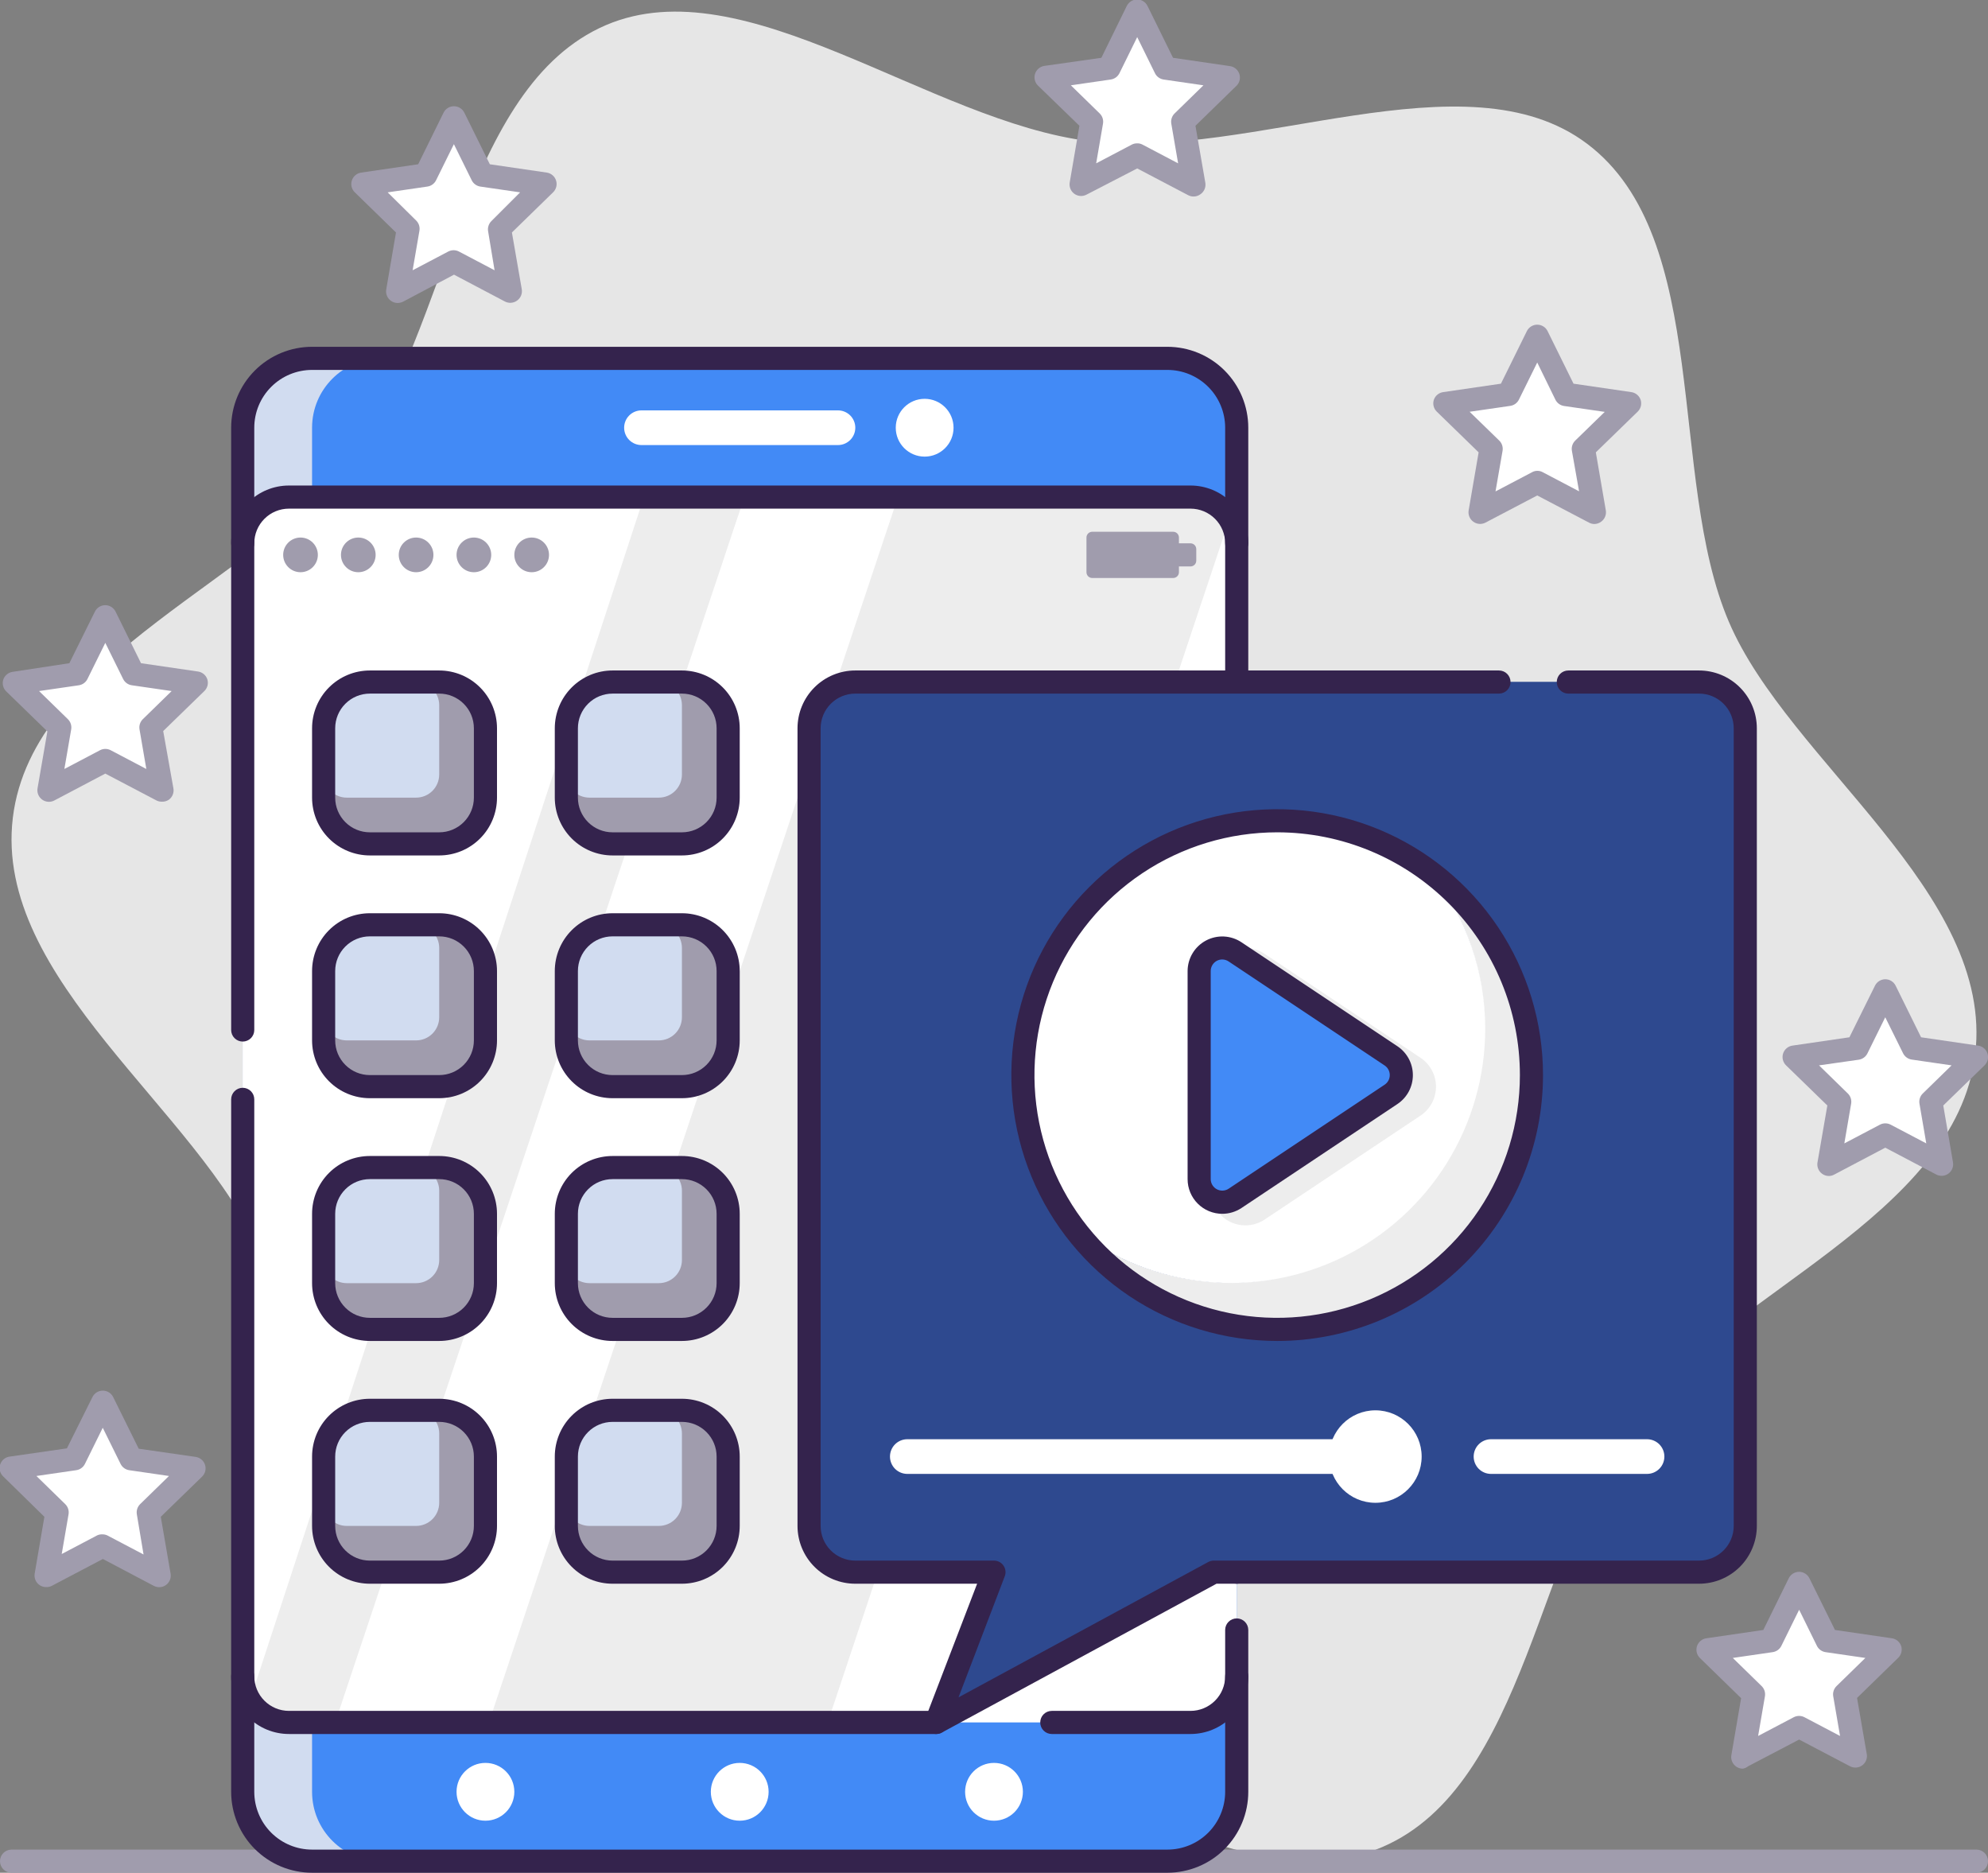 <svg width="172" height="162" viewBox="0 0 172 162" fill="none" xmlns="http://www.w3.org/2000/svg">
<rect x="0" y="0" width="172" height="162" fill="#808080" stroke="none"/>
<g clip-path="url(#clip0_6796_8911)">
<path d="M149.58 53.79C144.24 41.31 148.16 20.6 137.32 12.44C126.82 4.52 108.25 13.91 94.32 12.22C80.39 10.53 64.49 -3 52.41 2.18C40 7.52 38.84 28.57 30.7 39.43C22.8 50 2.8 56.73 1.11 70.74C-0.58 84.75 17.25 96.1 22.42 108.21C27.76 120.7 23.84 141.4 34.68 149.56C45.18 157.48 63.75 148.09 77.73 149.78C91.71 151.47 107.51 165.01 119.59 159.78C132.05 154.44 133.16 133.39 141.3 122.53C149.2 112 169.2 105.23 170.89 91.22C172.58 77.21 154.75 65.9 149.58 53.79Z" fill="#E6E6E6"/>
<path d="M171 162H1C0.735 162 0.48 161.895 0.293 161.707C0.105 161.52 0 161.265 0 161C0 160.735 0.105 160.48 0.293 160.293C0.48 160.105 0.735 160 1 160H171C171.265 160 171.52 160.105 171.707 160.293C171.895 160.48 172 160.735 172 161C172 161.265 171.895 161.52 171.707 161.707C171.52 161.895 171.265 162 171 162Z" fill="#A09CAD"/>
<path d="M101 31H27C23.686 31 21 33.686 21 37V155C21 158.314 23.686 161 27 161H101C104.314 161 107 158.314 107 155V37C107 33.686 104.314 31 101 31Z" fill="#D1DCF0"/>
<path d="M101 31H33C29.686 31 27 33.686 27 37V155C27 158.314 29.686 161 33 161H101C104.314 161 107 158.314 107 155V37C107 33.686 104.314 31 101 31Z" fill="#428AF6"/>
<path d="M103 43H25C22.791 43 21 44.791 21 47V145C21 147.209 22.791 149 25 149H103C105.209 149 107 147.209 107 145V47C107 44.791 105.209 43 103 43Z" fill="white"/>
<path d="M101 162H27C25.143 162 23.363 161.263 22.05 159.95C20.738 158.637 20 156.857 20 155V95.1C20 94.835 20.105 94.581 20.293 94.393C20.48 94.206 20.735 94.1 21 94.1C21.265 94.1 21.52 94.206 21.707 94.393C21.895 94.581 22 94.835 22 95.1V155C22 156.326 22.527 157.598 23.465 158.536C24.402 159.473 25.674 160 27 160H101C102.326 160 103.598 159.473 104.536 158.536C105.473 157.598 106 156.326 106 155V141C106 140.735 106.105 140.481 106.293 140.293C106.48 140.105 106.735 140 107 140C107.265 140 107.52 140.105 107.707 140.293C107.895 140.481 108 140.735 108 141V155C108 156.857 107.262 158.637 105.95 159.95C104.637 161.263 102.857 162 101 162Z" fill="#34234D"/>
<path d="M107 137C106.735 137 106.48 136.895 106.293 136.707C106.105 136.52 106 136.265 106 136V37C106 35.674 105.473 34.402 104.536 33.465C103.598 32.527 102.326 32 101 32H27C25.674 32 24.402 32.527 23.465 33.465C22.527 34.402 22 35.674 22 37V89.1C22 89.365 21.895 89.62 21.707 89.807C21.52 89.995 21.265 90.1 21 90.1C20.735 90.1 20.48 89.995 20.293 89.807C20.105 89.62 20 89.365 20 89.1V37C20 35.144 20.738 33.363 22.05 32.05C23.363 30.738 25.143 30 27 30H101C102.857 30 104.637 30.738 105.95 32.05C107.262 33.363 108 35.144 108 37V136C108 136.265 107.895 136.52 107.707 136.707C107.52 136.895 107.265 137 107 137Z" fill="#34234D"/>
<path d="M77.69 43L42.3 149H71.61L106.12 45.63C106.22 45.329 106.247 45.009 106.198 44.696C106.15 44.383 106.028 44.086 105.843 43.829C105.657 43.572 105.413 43.363 105.131 43.219C104.849 43.075 104.537 43 104.22 43H77.69Z" fill="#EDEDED"/>
<path d="M55.71 43L21.86 146.38C21.762 146.68 21.736 146.999 21.786 147.311C21.835 147.623 21.957 147.919 22.142 148.174C22.328 148.43 22.571 148.638 22.852 148.781C23.133 148.925 23.444 149 23.76 149H29L64.4 43H55.71Z" fill="#EDEDED"/>
<path d="M103 150H91C90.735 150 90.48 149.895 90.293 149.707C90.105 149.52 90 149.265 90 149C90 148.735 90.105 148.48 90.293 148.293C90.48 148.105 90.735 148 91 148H103C103.796 148 104.559 147.684 105.121 147.121C105.684 146.559 106 145.796 106 145C106 144.735 106.105 144.48 106.293 144.293C106.48 144.105 106.735 144 107 144C107.265 144 107.52 144.105 107.707 144.293C107.895 144.48 108 144.735 108 145C108 146.326 107.473 147.598 106.536 148.536C105.598 149.473 104.326 150 103 150Z" fill="#34234D"/>
<path d="M107 48C106.735 48 106.48 47.895 106.293 47.707C106.105 47.52 106 47.265 106 47C106 46.204 105.684 45.441 105.121 44.879C104.559 44.316 103.796 44 103 44H25C24.204 44 23.441 44.316 22.879 44.879C22.316 45.441 22 46.204 22 47C22 47.265 21.895 47.52 21.707 47.707C21.52 47.895 21.265 48 21 48C20.735 48 20.48 47.895 20.293 47.707C20.105 47.52 20 47.265 20 47C20 45.674 20.527 44.402 21.465 43.465C22.402 42.527 23.674 42 25 42H103C104.326 42 105.598 42.527 106.536 43.465C107.473 44.402 108 45.674 108 47C108 47.265 107.895 47.52 107.707 47.707C107.52 47.895 107.265 48 107 48Z" fill="#34234D"/>
<path d="M81 150H25C23.674 150 22.402 149.473 21.465 148.536C20.527 147.598 20 146.326 20 145C20 144.735 20.105 144.48 20.293 144.293C20.48 144.105 20.735 144 21 144C21.265 144 21.52 144.105 21.707 144.293C21.895 144.48 22 144.735 22 145C22 145.796 22.316 146.559 22.879 147.121C23.441 147.684 24.204 148 25 148H81C81.265 148 81.52 148.105 81.707 148.293C81.895 148.48 82 148.735 82 149C82 149.265 81.895 149.52 81.707 149.707C81.52 149.895 81.265 150 81 150Z" fill="#34234D"/>
<path d="M26 49.5C26.828 49.5 27.5 48.828 27.5 48C27.5 47.172 26.828 46.5 26 46.5C25.172 46.5 24.5 47.172 24.5 48C24.5 48.828 25.172 49.5 26 49.5Z" fill="#A09CAD"/>
<path d="M31 49.5C31.828 49.5 32.5 48.828 32.5 48C32.5 47.172 31.828 46.5 31 46.5C30.172 46.5 29.5 47.172 29.5 48C29.5 48.828 30.172 49.5 31 49.5Z" fill="#A09CAD"/>
<path d="M36 49.5C36.828 49.5 37.5 48.828 37.5 48C37.5 47.172 36.828 46.5 36 46.5C35.172 46.5 34.5 47.172 34.5 48C34.5 48.828 35.172 49.5 36 49.5Z" fill="#A09CAD"/>
<path d="M41 49.5C41.828 49.5 42.5 48.828 42.5 48C42.5 47.172 41.828 46.5 41 46.5C40.172 46.5 39.5 47.172 39.5 48C39.5 48.828 40.172 49.5 41 49.5Z" fill="#A09CAD"/>
<path d="M46 49.5C46.828 49.5 47.5 48.828 47.5 48C47.5 47.172 46.828 46.5 46 46.5C45.172 46.5 44.5 47.172 44.5 48C44.5 48.828 45.172 49.5 46 49.5Z" fill="#A09CAD"/>
<path d="M64 157.5C65.381 157.5 66.5 156.381 66.5 155C66.5 153.619 65.381 152.5 64 152.5C62.619 152.5 61.5 153.619 61.5 155C61.5 156.381 62.619 157.5 64 157.5Z" fill="white"/>
<path d="M86 157.5C87.381 157.5 88.5 156.381 88.5 155C88.5 153.619 87.381 152.5 86 152.5C84.619 152.5 83.5 153.619 83.5 155C83.5 156.381 84.619 157.5 86 157.5Z" fill="white"/>
<path d="M80 39.5C81.381 39.5 82.5 38.381 82.5 37C82.5 35.619 81.381 34.5 80 34.5C78.619 34.5 77.5 35.619 77.5 37C77.5 38.381 78.619 39.5 80 39.5Z" fill="white"/>
<path d="M42 157.5C43.381 157.5 44.5 156.381 44.5 155C44.5 153.619 43.381 152.5 42 152.5C40.619 152.5 39.5 153.619 39.5 155C39.5 156.381 40.619 157.5 42 157.5Z" fill="white"/>
<path d="M72.5 38.5H55.5C55.102 38.5 54.721 38.342 54.439 38.061C54.158 37.779 54 37.398 54 37C54 36.602 54.158 36.221 54.439 35.939C54.721 35.658 55.102 35.5 55.5 35.5H72.5C72.898 35.5 73.279 35.658 73.561 35.939C73.842 36.221 74 36.602 74 37C74 37.398 73.842 37.779 73.561 38.061C73.279 38.342 72.898 38.5 72.5 38.5Z" fill="white"/>
<path d="M147 59H74C72.939 59 71.922 59.421 71.172 60.172C70.421 60.922 70 61.939 70 63V132C70 133.061 70.421 134.078 71.172 134.828C71.922 135.579 72.939 136 74 136H86L81 149L105 136H147C148.061 136 149.078 135.579 149.828 134.828C150.579 134.078 151 133.061 151 132V63C151 61.939 150.579 60.922 149.828 60.172C149.078 59.421 148.061 59 147 59Z" fill="#2E498F"/>
<path d="M84.72 146.9L114.18 59H104.77L79.97 135.99L86 136L81 149L84.72 146.9Z" fill="#2E498F"/>
<path d="M124.97 136L149.77 59H126.46L100.95 138.12L105 136H124.97Z" fill="#2E498F"/>
<path d="M81 150C80.757 150 80.522 149.911 80.34 149.75C80.187 149.615 80.079 149.436 80.031 149.237C79.983 149.039 79.996 148.83 80.07 148.64L84.54 137H74C72.674 137 71.402 136.473 70.465 135.536C69.527 134.598 69 133.326 69 132V63C69 61.674 69.527 60.402 70.465 59.465C71.402 58.527 72.674 58 74 58H129.69C129.955 58 130.21 58.105 130.397 58.293C130.585 58.48 130.69 58.735 130.69 59C130.69 59.265 130.585 59.52 130.397 59.707C130.21 59.895 129.955 60 129.69 60H74C73.204 60 72.441 60.316 71.879 60.879C71.316 61.441 71 62.204 71 63V132C71 132.796 71.316 133.559 71.879 134.121C72.441 134.684 73.204 135 74 135H86C86.161 135 86.32 135.04 86.463 135.114C86.606 135.189 86.728 135.298 86.82 135.43C86.913 135.564 86.971 135.719 86.991 135.881C87.01 136.043 86.989 136.208 86.93 136.36L82.93 146.83L104.54 135.12C104.681 135.044 104.839 135.002 105 135H147C147.796 135 148.559 134.684 149.121 134.121C149.684 133.559 150 132.796 150 132V63C150 62.204 149.684 61.441 149.121 60.879C148.559 60.316 147.796 60 147 60H135.69C135.425 60 135.17 59.895 134.983 59.707C134.795 59.52 134.69 59.265 134.69 59C134.69 58.735 134.795 58.48 134.983 58.293C135.17 58.105 135.425 58 135.69 58H147C148.326 58 149.598 58.527 150.536 59.465C151.473 60.402 152 61.674 152 63V132C152 133.326 151.473 134.598 150.536 135.536C149.598 136.473 148.326 137 147 137H105.25L81.48 149.88C81.333 149.96 81.168 150.001 81 150Z" fill="#34234D"/>
<path d="M103 47H102V46.5C102 46.367 101.947 46.24 101.854 46.146C101.76 46.053 101.633 46 101.5 46H94.5C94.367 46 94.24 46.053 94.146 46.146C94.053 46.24 94 46.367 94 46.5V49.5C94 49.633 94.053 49.76 94.146 49.854C94.24 49.947 94.367 50 94.5 50H101.5C101.633 50 101.76 49.947 101.854 49.854C101.947 49.76 102 49.633 102 49.5V49H103C103.133 49 103.26 48.947 103.354 48.854C103.447 48.76 103.5 48.633 103.5 48.5V47.5C103.5 47.367 103.447 47.24 103.354 47.146C103.26 47.053 103.133 47 103 47Z" fill="#A09CAD"/>
<path d="M38 59H32C29.791 59 28 60.791 28 63V69C28 71.209 29.791 73 32 73H38C40.209 73 42 71.209 42 69V63C42 60.791 40.209 59 38 59Z" fill="#A09CAD"/>
<path d="M38 80H32C29.791 80 28 81.791 28 84V90C28 92.209 29.791 94 32 94H38C40.209 94 42 92.209 42 90V84C42 81.791 40.209 80 38 80Z" fill="#A09CAD"/>
<path d="M38 101H32C29.791 101 28 102.791 28 105V111C28 113.209 29.791 115 32 115H38C40.209 115 42 113.209 42 111V105C42 102.791 40.209 101 38 101Z" fill="#A09CAD"/>
<path d="M38 122H32C29.791 122 28 123.791 28 126V132C28 134.209 29.791 136 32 136H38C40.209 136 42 134.209 42 132V126C42 123.791 40.209 122 38 122Z" fill="#A09CAD"/>
<path d="M59 59H53C50.791 59 49 60.791 49 63V69C49 71.209 50.791 73 53 73H59C61.209 73 63 71.209 63 69V63C63 60.791 61.209 59 59 59Z" fill="#A09CAD"/>
<path d="M59 80H53C50.791 80 49 81.791 49 84V90C49 92.209 50.791 94 53 94H59C61.209 94 63 92.209 63 90V84C63 81.791 61.209 80 59 80Z" fill="#A09CAD"/>
<path d="M59 101H53C50.791 101 49 102.791 49 105V111C49 113.209 50.791 115 53 115H59C61.209 115 63 113.209 63 111V105C63 102.791 61.209 101 59 101Z" fill="#A09CAD"/>
<path d="M59 122H53C50.791 122 49 123.791 49 126V132C49 134.209 50.791 136 53 136H59C61.209 136 63 134.209 63 132V126C63 123.791 61.209 122 59 122Z" fill="#A09CAD"/>
<path d="M32 122H36C36.53 122 37.039 122.211 37.414 122.586C37.789 122.961 38 123.47 38 124V130C38 130.53 37.789 131.039 37.414 131.414C37.039 131.789 36.53 132 36 132H30C29.47 132 28.961 131.789 28.586 131.414C28.211 131.039 28 130.53 28 130V126C28 124.939 28.421 123.922 29.172 123.172C29.922 122.421 30.939 122 32 122Z" fill="#D1DCF0"/>
<path d="M53 122H57C57.53 122 58.039 122.211 58.414 122.586C58.789 122.961 59 123.47 59 124V130C59 130.53 58.789 131.039 58.414 131.414C58.039 131.789 57.53 132 57 132H51C50.47 132 49.961 131.789 49.586 131.414C49.211 131.039 49 130.53 49 130V126C49 124.939 49.421 123.922 50.172 123.172C50.922 122.421 51.939 122 53 122Z" fill="#D1DCF0"/>
<path d="M32 101H36C36.53 101 37.039 101.211 37.414 101.586C37.789 101.961 38 102.47 38 103V109C38 109.53 37.789 110.039 37.414 110.414C37.039 110.789 36.53 111 36 111H30C29.47 111 28.961 110.789 28.586 110.414C28.211 110.039 28 109.53 28 109V105C28 103.939 28.421 102.922 29.172 102.172C29.922 101.421 30.939 101 32 101Z" fill="#D1DCF0"/>
<path d="M53 101H57C57.53 101 58.039 101.211 58.414 101.586C58.789 101.961 59 102.47 59 103V109C59 109.53 58.789 110.039 58.414 110.414C58.039 110.789 57.53 111 57 111H51C50.47 111 49.961 110.789 49.586 110.414C49.211 110.039 49 109.53 49 109V105C49 103.939 49.421 102.922 50.172 102.172C50.922 101.421 51.939 101 53 101Z" fill="#D1DCF0"/>
<path d="M32 80H36C36.53 80 37.039 80.211 37.414 80.586C37.789 80.961 38 81.47 38 82V88C38 88.53 37.789 89.039 37.414 89.414C37.039 89.789 36.53 90 36 90H30C29.47 90 28.961 89.789 28.586 89.414C28.211 89.039 28 88.53 28 88V84C28 82.939 28.421 81.922 29.172 81.172C29.922 80.421 30.939 80 32 80Z" fill="#D1DCF0"/>
<path d="M53 80H57C57.53 80 58.039 80.211 58.414 80.586C58.789 80.961 59 81.47 59 82V88C59 88.53 58.789 89.039 58.414 89.414C58.039 89.789 57.53 90 57 90H51C50.47 90 49.961 89.789 49.586 89.414C49.211 89.039 49 88.53 49 88V84C49 82.939 49.421 81.922 50.172 81.172C50.922 80.421 51.939 80 53 80Z" fill="#D1DCF0"/>
<path d="M32 59H36C36.53 59 37.039 59.211 37.414 59.586C37.789 59.961 38 60.47 38 61V67C38 67.53 37.789 68.039 37.414 68.414C37.039 68.789 36.53 69 36 69H30C29.47 69 28.961 68.789 28.586 68.414C28.211 68.039 28 67.53 28 67V63C28 61.939 28.421 60.922 29.172 60.172C29.922 59.421 30.939 59 32 59Z" fill="#D1DCF0"/>
<path d="M53 59H57C57.53 59 58.039 59.211 58.414 59.586C58.789 59.961 59 60.47 59 61V67C59 67.53 58.789 68.039 58.414 68.414C58.039 68.789 57.53 69 57 69H51C50.47 69 49.961 68.789 49.586 68.414C49.211 68.039 49 67.53 49 67V63C49 61.939 49.421 60.922 50.172 60.172C50.922 59.421 51.939 59 53 59Z" fill="#D1DCF0"/>
<path d="M38 74H32C30.674 74 29.402 73.473 28.465 72.535C27.527 71.598 27 70.326 27 69V63C27 61.674 27.527 60.402 28.465 59.465C29.402 58.527 30.674 58 32 58H38C39.326 58 40.598 58.527 41.535 59.465C42.473 60.402 43 61.674 43 63V69C43 70.326 42.473 71.598 41.535 72.535C40.598 73.473 39.326 74 38 74ZM32 60C31.204 60 30.441 60.316 29.879 60.879C29.316 61.441 29 62.204 29 63V69C29 69.796 29.316 70.559 29.879 71.121C30.441 71.684 31.204 72 32 72H38C38.796 72 39.559 71.684 40.121 71.121C40.684 70.559 41 69.796 41 69V63C41 62.204 40.684 61.441 40.121 60.879C39.559 60.316 38.796 60 38 60H32Z" fill="#34234D"/>
<path d="M38 95H32C30.674 95 29.402 94.473 28.465 93.535C27.527 92.598 27 91.326 27 90V84C27 82.674 27.527 81.402 28.465 80.465C29.402 79.527 30.674 79 32 79H38C39.326 79 40.598 79.527 41.535 80.465C42.473 81.402 43 82.674 43 84V90C43 91.326 42.473 92.598 41.535 93.535C40.598 94.473 39.326 95 38 95ZM32 81C31.204 81 30.441 81.316 29.879 81.879C29.316 82.441 29 83.204 29 84V90C29 90.796 29.316 91.559 29.879 92.121C30.441 92.684 31.204 93 32 93H38C38.796 93 39.559 92.684 40.121 92.121C40.684 91.559 41 90.796 41 90V84C41 83.204 40.684 82.441 40.121 81.879C39.559 81.316 38.796 81 38 81H32Z" fill="#34234D"/>
<path d="M38 116H32C30.674 116 29.402 115.473 28.465 114.536C27.527 113.598 27 112.326 27 111V105C27 103.674 27.527 102.402 28.465 101.464C29.402 100.527 30.674 100 32 100H38C39.326 100 40.598 100.527 41.535 101.464C42.473 102.402 43 103.674 43 105V111C43 112.326 42.473 113.598 41.535 114.536C40.598 115.473 39.326 116 38 116ZM32 102C31.204 102 30.441 102.316 29.879 102.879C29.316 103.441 29 104.204 29 105V111C29 111.796 29.316 112.559 29.879 113.121C30.441 113.684 31.204 114 32 114H38C38.796 114 39.559 113.684 40.121 113.121C40.684 112.559 41 111.796 41 111V105C41 104.204 40.684 103.441 40.121 102.879C39.559 102.316 38.796 102 38 102H32Z" fill="#34234D"/>
<path d="M38 137H32C30.674 137 29.402 136.473 28.465 135.536C27.527 134.598 27 133.326 27 132V126C27 124.674 27.527 123.402 28.465 122.464C29.402 121.527 30.674 121 32 121H38C39.326 121 40.598 121.527 41.535 122.464C42.473 123.402 43 124.674 43 126V132C43 133.326 42.473 134.598 41.535 135.536C40.598 136.473 39.326 137 38 137ZM32 123C31.204 123 30.441 123.316 29.879 123.879C29.316 124.441 29 125.204 29 126V132C29 132.796 29.316 133.559 29.879 134.121C30.441 134.684 31.204 135 32 135H38C38.796 135 39.559 134.684 40.121 134.121C40.684 133.559 41 132.796 41 132V126C41 125.204 40.684 124.441 40.121 123.879C39.559 123.316 38.796 123 38 123H32Z" fill="#34234D"/>
<path d="M59 74H53C51.674 74 50.402 73.473 49.465 72.535C48.527 71.598 48 70.326 48 69V63C48 61.674 48.527 60.402 49.465 59.465C50.402 58.527 51.674 58 53 58H59C60.326 58 61.598 58.527 62.535 59.465C63.473 60.402 64 61.674 64 63V69C64 70.326 63.473 71.598 62.535 72.535C61.598 73.473 60.326 74 59 74ZM53 60C52.204 60 51.441 60.316 50.879 60.879C50.316 61.441 50 62.204 50 63V69C50 69.796 50.316 70.559 50.879 71.121C51.441 71.684 52.204 72 53 72H59C59.796 72 60.559 71.684 61.121 71.121C61.684 70.559 62 69.796 62 69V63C62 62.204 61.684 61.441 61.121 60.879C60.559 60.316 59.796 60 59 60H53Z" fill="#34234D"/>
<path d="M59 95H53C51.674 95 50.402 94.473 49.465 93.535C48.527 92.598 48 91.326 48 90V84C48 82.674 48.527 81.402 49.465 80.465C50.402 79.527 51.674 79 53 79H59C60.326 79 61.598 79.527 62.535 80.465C63.473 81.402 64 82.674 64 84V90C64 91.326 63.473 92.598 62.535 93.535C61.598 94.473 60.326 95 59 95ZM53 81C52.204 81 51.441 81.316 50.879 81.879C50.316 82.441 50 83.204 50 84V90C50 90.796 50.316 91.559 50.879 92.121C51.441 92.684 52.204 93 53 93H59C59.796 93 60.559 92.684 61.121 92.121C61.684 91.559 62 90.796 62 90V84C62 83.204 61.684 82.441 61.121 81.879C60.559 81.316 59.796 81 59 81H53Z" fill="#34234D"/>
<path d="M59 116H53C51.674 116 50.402 115.473 49.465 114.536C48.527 113.598 48 112.326 48 111V105C48 103.674 48.527 102.402 49.465 101.464C50.402 100.527 51.674 100 53 100H59C60.326 100 61.598 100.527 62.535 101.464C63.473 102.402 64 103.674 64 105V111C64 112.326 63.473 113.598 62.535 114.536C61.598 115.473 60.326 116 59 116ZM53 102C52.204 102 51.441 102.316 50.879 102.879C50.316 103.441 50 104.204 50 105V111C50 111.796 50.316 112.559 50.879 113.121C51.441 113.684 52.204 114 53 114H59C59.796 114 60.559 113.684 61.121 113.121C61.684 112.559 62 111.796 62 111V105C62 104.204 61.684 103.441 61.121 102.879C60.559 102.316 59.796 102 59 102H53Z" fill="#34234D"/>
<path d="M59 137H53C51.674 137 50.402 136.473 49.465 135.536C48.527 134.598 48 133.326 48 132V126C48 124.674 48.527 123.402 49.465 122.464C50.402 121.527 51.674 121 53 121H59C60.326 121 61.598 121.527 62.535 122.464C63.473 123.402 64 124.674 64 126V132C64 133.326 63.473 134.598 62.535 135.536C61.598 136.473 60.326 137 59 137ZM53 123C52.204 123 51.441 123.316 50.879 123.879C50.316 124.441 50 125.204 50 126V132C50 132.796 50.316 133.559 50.879 134.121C51.441 134.684 52.204 135 53 135H59C59.796 135 60.559 134.684 61.121 134.121C61.684 133.559 62 132.796 62 132V126C62 125.204 61.684 124.441 61.121 123.879C60.559 123.316 59.796 123 59 123H53Z" fill="#34234D"/>
<path d="M123.92 75.58C127.159 79.815 128.75 85.082 128.397 90.401C128.044 95.721 125.771 100.731 122.001 104.501C118.231 108.271 113.221 110.544 107.901 110.897C102.582 111.25 97.315 109.659 93.08 106.42C94.984 108.91 97.399 110.964 100.161 112.445C102.924 113.926 105.971 114.799 109.099 115.007C112.226 115.214 115.362 114.751 118.296 113.648C121.231 112.545 123.895 110.828 126.112 108.612C128.328 106.395 130.045 103.731 131.148 100.796C132.251 97.862 132.714 94.727 132.507 91.599C132.299 88.471 131.426 85.424 129.945 82.661C128.464 79.899 126.41 77.484 123.92 75.58Z" fill="#EDEDED"/>
<path d="M128.5 89C128.508 84.142 126.896 79.42 123.92 75.58C119.685 72.341 114.418 70.751 109.099 71.103C103.779 71.456 98.769 73.729 94.999 77.499C91.229 81.269 88.956 86.279 88.603 91.599C88.251 96.918 89.841 102.185 93.08 106.42C96.335 108.926 100.227 110.47 104.315 110.878C108.403 111.286 112.523 110.542 116.209 108.729C119.896 106.916 123.001 104.107 125.173 100.62C127.345 97.133 128.498 93.108 128.5 89Z" fill="white"/>
<path d="M110.5 116C105.951 116 101.504 114.651 97.722 112.124C93.94 109.597 90.992 106.004 89.251 101.802C87.51 97.599 87.055 92.975 87.942 88.513C88.829 84.051 91.02 79.953 94.237 76.737C97.453 73.52 101.551 71.329 106.013 70.442C110.474 69.555 115.099 70.01 119.302 71.751C123.504 73.492 127.097 76.44 129.624 80.222C132.151 84.004 133.5 88.451 133.5 93C133.5 99.1 131.077 104.95 126.763 109.263C122.45 113.577 116.6 116 110.5 116ZM110.5 72C106.347 72 102.286 73.232 98.833 75.539C95.38 77.847 92.688 81.126 91.099 84.964C89.509 88.801 89.093 93.023 89.903 97.097C90.714 101.171 92.714 104.912 95.651 107.849C98.588 110.786 102.33 112.786 106.403 113.596C110.477 114.407 114.699 113.991 118.536 112.401C122.374 110.812 125.653 108.12 127.961 104.667C130.268 101.214 131.5 97.153 131.5 93C131.5 87.43 129.288 82.089 125.349 78.151C121.411 74.213 116.07 72 110.5 72Z" fill="#34234D"/>
<path d="M105.75 103V85C105.752 84.64 105.851 84.287 106.037 83.978C106.223 83.67 106.488 83.417 106.806 83.247C107.123 83.077 107.481 82.996 107.841 83.012C108.2 83.029 108.549 83.142 108.85 83.34L122.35 92.34C122.622 92.523 122.845 92.77 123 93.059C123.154 93.349 123.234 93.672 123.234 94C123.234 94.328 123.154 94.651 123 94.94C122.845 95.23 122.622 95.477 122.35 95.66L108.85 104.66C108.549 104.858 108.2 104.971 107.841 104.988C107.481 105.004 107.123 104.923 106.806 104.753C106.488 104.583 106.223 104.33 106.037 104.022C105.851 103.713 105.752 103.36 105.75 103Z" fill="#EDEDED"/>
<path d="M107.75 106C106.954 106 106.191 105.684 105.629 105.121C105.066 104.559 104.75 103.796 104.75 103V85C104.752 84.458 104.9 83.927 105.179 83.463C105.458 82.998 105.858 82.618 106.336 82.363C106.814 82.108 107.352 81.986 107.893 82.012C108.435 82.038 108.959 82.21 109.41 82.51L122.91 91.51C123.319 91.784 123.654 92.154 123.886 92.589C124.118 93.023 124.24 93.508 124.24 94C124.241 94.494 124.121 94.981 123.889 95.417C123.657 95.853 123.32 96.225 122.91 96.5L109.41 105.5C108.918 105.826 108.34 106 107.75 106ZM107.75 84C107.582 83.999 107.417 84.04 107.27 84.12C107.112 84.206 106.981 84.334 106.889 84.489C106.798 84.643 106.75 84.82 106.75 85V103C106.751 103.18 106.8 103.356 106.893 103.511C106.986 103.665 107.119 103.791 107.278 103.876C107.437 103.961 107.615 104.002 107.795 103.994C107.975 103.986 108.15 103.929 108.3 103.83L121.8 94.83C121.936 94.738 122.048 94.615 122.125 94.47C122.202 94.325 122.242 94.164 122.242 94C122.242 93.836 122.202 93.674 122.125 93.53C122.048 93.385 121.936 93.261 121.8 93.17L108.3 84.17C108.137 84.061 107.946 84.001 107.75 84Z" fill="#EDEDED"/>
<path d="M103.75 102V84C103.752 83.64 103.851 83.287 104.037 82.978C104.223 82.67 104.488 82.417 104.806 82.247C105.123 82.077 105.481 81.996 105.841 82.012C106.2 82.029 106.549 82.142 106.85 82.34L120.35 91.34C120.622 91.523 120.845 91.77 121 92.059C121.154 92.349 121.234 92.672 121.234 93C121.234 93.328 121.154 93.651 121 93.94C120.845 94.23 120.622 94.477 120.35 94.66L106.85 103.66C106.549 103.858 106.2 103.971 105.841 103.988C105.481 104.004 105.123 103.923 104.806 103.753C104.488 103.583 104.223 103.33 104.037 103.022C103.851 102.713 103.752 102.36 103.75 102Z" fill="#428AF6"/>
<path d="M105.75 105C104.954 105 104.191 104.684 103.629 104.121C103.066 103.559 102.75 102.796 102.75 102V84C102.752 83.458 102.9 82.927 103.179 82.463C103.458 81.998 103.858 81.618 104.336 81.363C104.814 81.108 105.352 80.986 105.893 81.012C106.435 81.038 106.959 81.21 107.41 81.51L120.91 90.51C121.319 90.784 121.654 91.154 121.886 91.589C122.118 92.023 122.24 92.508 122.24 93C122.241 93.494 122.121 93.981 121.889 94.417C121.657 94.853 121.32 95.225 120.91 95.5L107.41 104.5C106.918 104.826 106.34 105 105.75 105ZM105.75 83C105.582 82.999 105.417 83.04 105.27 83.12C105.112 83.206 104.981 83.334 104.889 83.489C104.798 83.643 104.75 83.82 104.75 84V102C104.751 102.18 104.8 102.356 104.893 102.511C104.986 102.665 105.119 102.791 105.278 102.876C105.437 102.961 105.615 103.002 105.795 102.994C105.975 102.986 106.15 102.929 106.3 102.83L119.8 93.83C119.936 93.738 120.048 93.615 120.125 93.47C120.202 93.325 120.242 93.164 120.242 93C120.242 92.836 120.202 92.674 120.125 92.53C120.048 92.385 119.936 92.261 119.8 92.17L106.3 83.17C106.137 83.061 105.946 83.001 105.75 83Z" fill="#34234D"/>
<path d="M142.5 127.5H129C128.602 127.5 128.221 127.342 127.939 127.061C127.658 126.779 127.5 126.398 127.5 126C127.5 125.602 127.658 125.221 127.939 124.939C128.221 124.658 128.602 124.5 129 124.5H142.5C142.898 124.5 143.279 124.658 143.561 124.939C143.842 125.221 144 125.602 144 126C144 126.398 143.842 126.779 143.561 127.061C143.279 127.342 142.898 127.5 142.5 127.5Z" fill="white"/>
<path d="M121 127.5H78.5C78.102 127.5 77.721 127.342 77.439 127.061C77.158 126.779 77 126.398 77 126C77 125.602 77.158 125.221 77.439 124.939C77.721 124.658 78.102 124.5 78.5 124.5H121C121.398 124.5 121.779 124.658 122.061 124.939C122.342 125.221 122.5 125.602 122.5 126C122.5 126.398 122.342 126.779 122.061 127.061C121.779 127.342 121.398 127.5 121 127.5Z" fill="white"/>
<path d="M119 130C121.209 130 123 128.209 123 126C123 123.791 121.209 122 119 122C116.791 122 115 123.791 115 126C115 128.209 116.791 130 119 130Z" fill="white"/>
<path d="M98.39 0.95L100.82 5.89L106.27 6.69L102.33 10.53L103.26 15.96L98.39 13.4L93.51 15.96L94.44 10.53L90.5 6.69L95.95 5.89L98.39 0.95Z" fill="white"/>
<path d="M103.26 17C103.096 16.999 102.935 16.958 102.79 16.88L98.39 14.57L94 16.84C93.835 16.926 93.65 16.965 93.464 16.951C93.279 16.938 93.101 16.873 92.95 16.764C92.799 16.655 92.682 16.506 92.612 16.334C92.541 16.162 92.52 15.973 92.55 15.79L93.39 10.88L89.8 7.4C89.668 7.269 89.575 7.104 89.532 6.923C89.488 6.743 89.496 6.553 89.554 6.377C89.612 6.2 89.719 6.043 89.861 5.924C90.003 5.804 90.176 5.727 90.36 5.7L95.29 5L97.49 0.51C97.573 0.344 97.701 0.204 97.859 0.106C98.017 0.008 98.199 -0.044 98.385 -0.044C98.571 -0.044 98.753 0.008 98.911 0.106C99.07 0.204 99.197 0.344 99.28 0.51L101.49 5L106.42 5.72C106.602 5.746 106.773 5.822 106.914 5.939C107.055 6.056 107.162 6.21 107.222 6.383C107.282 6.557 107.293 6.743 107.254 6.923C107.215 7.102 107.127 7.267 107 7.4L103.43 10.88L104.28 15.79C104.316 15.977 104.297 16.171 104.226 16.348C104.155 16.526 104.035 16.679 103.88 16.79C103.703 16.928 103.484 17.002 103.26 17ZM98.39 12.4C98.55 12.396 98.709 12.434 98.85 12.51L101.93 14.13L101.34 10.7C101.312 10.539 101.324 10.374 101.375 10.219C101.425 10.064 101.513 9.923 101.63 9.81L104.12 7.38L100.68 6.88C100.521 6.857 100.37 6.796 100.239 6.702C100.108 6.608 100.002 6.484 99.93 6.34L98.39 3.21L96.85 6.34C96.777 6.485 96.669 6.61 96.537 6.704C96.404 6.798 96.251 6.858 96.09 6.88L92.65 7.38L95.14 9.81C95.257 9.923 95.345 10.064 95.396 10.219C95.446 10.374 95.458 10.539 95.43 10.7L94.84 14.13L97.92 12.51C98.065 12.435 98.227 12.398 98.39 12.4Z" fill="#A09CAD"/>
<path d="M163.11 85.73L165.55 90.67L171 91.46L167.06 95.31L167.99 100.73L163.11 98.17L158.24 100.73L159.17 95.31L155.23 91.46L160.68 90.67L163.11 85.73Z" fill="white"/>
<path d="M158.24 101.73C158.028 101.731 157.822 101.664 157.65 101.54C157.495 101.429 157.375 101.276 157.304 101.098C157.233 100.921 157.214 100.727 157.25 100.54L158.1 95.63L154.53 92.16C154.395 92.03 154.3 91.865 154.254 91.684C154.208 91.502 154.214 91.312 154.272 91.133C154.329 90.955 154.435 90.797 154.578 90.676C154.721 90.555 154.895 90.477 155.08 90.45L160.01 89.73L162.22 85.27C162.302 85.103 162.428 84.963 162.585 84.864C162.743 84.765 162.924 84.712 163.11 84.71C163.297 84.71 163.481 84.762 163.64 84.861C163.799 84.96 163.928 85.102 164.01 85.27L166.21 89.73L171.14 90.45C171.326 90.475 171.501 90.552 171.645 90.673C171.79 90.793 171.897 90.951 171.956 91.13C172.014 91.308 172.021 91.499 171.976 91.681C171.931 91.864 171.835 92.029 171.7 92.16L168.13 95.63L168.97 100.54C169.003 100.724 168.983 100.914 168.913 101.088C168.844 101.261 168.727 101.412 168.576 101.522C168.425 101.633 168.246 101.698 168.059 101.712C167.872 101.726 167.686 101.687 167.52 101.6L163.11 99.28L158.71 101.6C158.567 101.681 158.405 101.726 158.24 101.73ZM157.38 92.16L159.87 94.59C159.986 94.702 160.073 94.841 160.123 94.994C160.174 95.148 160.186 95.311 160.16 95.47L159.57 98.91L162.65 97.29C162.793 97.215 162.953 97.175 163.115 97.175C163.277 97.175 163.437 97.215 163.58 97.29L166.66 98.91L166.07 95.47C166.044 95.311 166.056 95.148 166.107 94.994C166.157 94.841 166.244 94.702 166.36 94.59L168.85 92.16L165.41 91.66C165.248 91.637 165.094 91.576 164.962 91.48C164.829 91.384 164.722 91.257 164.65 91.11L163.11 88L161.57 91.12C161.499 91.266 161.394 91.392 161.263 91.487C161.132 91.583 160.98 91.646 160.82 91.67L157.38 92.16Z" fill="#A09CAD"/>
<path d="M155.66 137L158.09 141.93L163.54 142.73L159.6 146.57L160.53 152L155.66 149.44L150.78 152L151.71 146.57L147.77 142.73L153.22 141.93L155.66 137Z" fill="white"/>
<path d="M150.78 153C150.572 152.999 150.369 152.932 150.2 152.81C150.045 152.699 149.925 152.546 149.854 152.368C149.783 152.191 149.764 151.997 149.8 151.81L150.64 146.9L147.07 143.42C146.938 143.289 146.845 143.124 146.802 142.943C146.758 142.763 146.766 142.573 146.824 142.397C146.882 142.22 146.989 142.063 147.131 141.944C147.273 141.824 147.446 141.747 147.63 141.72L152.56 141L154.76 136.53C154.843 136.362 154.971 136.22 155.13 136.121C155.289 136.022 155.473 135.97 155.66 135.97C155.846 135.971 156.027 136.025 156.185 136.124C156.342 136.222 156.468 136.363 156.55 136.53L158.76 141L163.69 141.72C163.873 141.748 164.045 141.826 164.187 141.947C164.328 142.067 164.433 142.224 164.49 142.4C164.543 142.574 164.548 142.758 164.504 142.935C164.46 143.111 164.369 143.272 164.24 143.4L160.67 146.88L161.52 151.79C161.541 151.971 161.512 152.154 161.437 152.32C161.361 152.486 161.242 152.628 161.092 152.731C160.942 152.834 160.766 152.893 160.584 152.904C160.402 152.914 160.221 152.875 160.06 152.79L155.66 150.48L151.25 152.79C151.114 152.9 150.952 152.972 150.78 153ZM149.92 143.42L152.41 145.85C152.527 145.963 152.615 146.104 152.666 146.259C152.716 146.414 152.728 146.579 152.7 146.74L152.11 150.17L155.19 148.55C155.334 148.475 155.493 148.435 155.655 148.435C155.817 148.435 155.977 148.475 156.12 148.55L159.2 150.17L158.61 146.74C158.582 146.579 158.594 146.414 158.645 146.259C158.695 146.104 158.783 145.963 158.9 145.85L161.39 143.42L157.95 142.92C157.791 142.897 157.64 142.836 157.509 142.742C157.378 142.648 157.272 142.524 157.2 142.38L155.66 139.25L154.12 142.38C154.047 142.525 153.939 142.65 153.807 142.744C153.674 142.838 153.521 142.898 153.36 142.92L149.92 143.42Z" fill="#A09CAD"/>
<path d="M133 29.11L135.47 34.12L141 34.92L137 38.82L137.94 44.33L133 41.73L128.06 44.33L129 38.82L125 34.92L130.53 34.12L133 29.11Z" fill="white"/>
<path d="M137.94 45.33C137.779 45.328 137.621 45.286 137.48 45.21L133 42.86L128.52 45.21C128.355 45.296 128.169 45.334 127.984 45.319C127.798 45.305 127.62 45.24 127.47 45.13C127.315 45.019 127.195 44.866 127.124 44.688C127.053 44.511 127.034 44.318 127.07 44.13L127.93 39.13L124.3 35.6C124.171 35.472 124.08 35.311 124.036 35.135C123.992 34.959 123.997 34.774 124.05 34.6C124.108 34.422 124.215 34.264 124.358 34.144C124.501 34.024 124.675 33.946 124.86 33.92L129.86 33.19L132.1 28.65C132.182 28.481 132.31 28.338 132.469 28.239C132.628 28.139 132.812 28.086 133 28.086C133.188 28.086 133.372 28.139 133.531 28.239C133.69 28.338 133.818 28.481 133.9 28.65L136.14 33.19L141.14 33.92C141.325 33.946 141.499 34.024 141.642 34.144C141.785 34.264 141.892 34.422 141.95 34.6C142.003 34.774 142.008 34.959 141.964 35.135C141.92 35.311 141.829 35.472 141.7 35.6L138.07 39.13L138.93 44.13C138.966 44.318 138.947 44.511 138.876 44.688C138.805 44.866 138.685 45.019 138.53 45.13C138.36 45.258 138.153 45.328 137.94 45.33ZM133 40.73C133.16 40.726 133.319 40.764 133.46 40.84L136.62 42.5L136 39C135.972 38.839 135.984 38.674 136.034 38.519C136.085 38.364 136.173 38.224 136.29 38.11L138.84 35.63L135.32 35.12C135.16 35.096 135.008 35.033 134.877 34.938C134.746 34.842 134.641 34.716 134.57 34.57L133 31.36L131.42 34.56C131.349 34.706 131.243 34.832 131.113 34.928C130.982 35.023 130.83 35.086 130.67 35.11L127.15 35.62L129.7 38.1C129.821 38.214 129.911 38.355 129.963 38.512C130.016 38.669 130.028 38.837 130 39L129.39 42.51L132.55 40.85C132.687 40.772 132.842 40.731 133 40.73Z" fill="#A09CAD"/>
<path d="M39.28 10.21L41.71 15.15L47.16 15.94L43.22 19.78L44.15 25.21L39.28 22.65L34.4 25.21L35.33 19.78L31.39 15.94L36.84 15.15L39.28 10.21Z" fill="white"/>
<path d="M34.4 26.21C34.191 26.209 33.989 26.142 33.82 26.02C33.665 25.909 33.544 25.756 33.474 25.578C33.403 25.401 33.384 25.207 33.42 25.02L34.26 20.11L30.69 16.63C30.558 16.499 30.465 16.334 30.421 16.153C30.378 15.973 30.386 15.783 30.444 15.607C30.502 15.43 30.608 15.273 30.75 15.154C30.893 15.034 31.066 14.957 31.25 14.93L36.18 14.21L38.38 9.74C38.464 9.574 38.592 9.434 38.751 9.337C38.91 9.239 39.093 9.189 39.28 9.19C39.464 9.191 39.645 9.242 39.802 9.339C39.959 9.436 40.087 9.575 40.17 9.74L42.38 14.21L47.31 14.93C47.493 14.958 47.665 15.037 47.806 15.157C47.947 15.277 48.052 15.434 48.109 15.611C48.166 15.787 48.173 15.976 48.129 16.155C48.085 16.335 47.992 16.5 47.86 16.63L44.29 20.11L45.14 25C45.175 25.187 45.157 25.381 45.086 25.558C45.015 25.736 44.895 25.889 44.74 26C44.589 26.112 44.409 26.178 44.221 26.192C44.034 26.207 43.846 26.168 43.68 26.08L39.28 23.76L34.87 26.1C34.723 26.17 34.563 26.208 34.4 26.21ZM33.54 16.64L36 19.07C36.115 19.182 36.202 19.321 36.253 19.474C36.303 19.628 36.316 19.791 36.29 19.95L35.7 23.38L38.78 21.76C38.923 21.685 39.083 21.645 39.245 21.645C39.407 21.645 39.566 21.685 39.71 21.76L42.79 23.38L42.23 20C42.203 19.841 42.216 19.678 42.267 19.524C42.317 19.371 42.404 19.232 42.52 19.12L45 16.64L41.56 16.14C41.4 16.116 41.248 16.053 41.117 15.957C40.986 15.862 40.881 15.736 40.81 15.59L39.27 12.47L37.73 15.59C37.658 15.737 37.551 15.864 37.418 15.96C37.286 16.055 37.132 16.117 36.97 16.14L33.54 16.64Z" fill="#A09CAD"/>
<path d="M9.11 53.35L11.55 58.29L17 59.08L13.06 62.92L13.99 68.35L9.11 65.79L4.24 68.35L5.17 62.92L1.23 59.08L6.68 58.29L9.11 53.35Z" fill="white"/>
<path d="M14 69.35C13.837 69.352 13.675 69.315 13.53 69.24L9.11 66.92L4.71 69.24C4.544 69.33 4.356 69.371 4.168 69.359C3.98 69.346 3.799 69.281 3.646 69.17C3.493 69.059 3.375 68.907 3.305 68.732C3.235 68.557 3.216 68.366 3.25 68.18L4.1 63.27L0.53 59.8C0.401 59.672 0.31 59.511 0.266 59.335C0.222 59.159 0.227 58.974 0.28 58.8C0.337 58.624 0.442 58.467 0.584 58.347C0.725 58.227 0.897 58.148 1.08 58.12L6 57.37L8.21 52.91C8.292 52.743 8.418 52.603 8.575 52.504C8.733 52.405 8.914 52.352 9.1 52.35C9.287 52.35 9.471 52.402 9.63 52.501C9.789 52.6 9.917 52.742 10 52.91L12.2 57.37L17.13 58.09C17.315 58.116 17.489 58.194 17.632 58.314C17.775 58.434 17.882 58.592 17.94 58.77C17.993 58.944 17.998 59.129 17.954 59.305C17.91 59.481 17.819 59.642 17.69 59.77L14.12 63.24L15 68.18C15.037 68.367 15.02 68.56 14.95 68.737C14.881 68.914 14.763 69.068 14.61 69.18C14.43 69.301 14.216 69.361 14 69.35ZM3.38 59.78L5.87 62.21C5.986 62.322 6.073 62.461 6.123 62.614C6.174 62.768 6.186 62.931 6.16 63.09L5.57 66.52L8.65 64.9C8.793 64.825 8.953 64.785 9.115 64.785C9.277 64.785 9.437 64.825 9.58 64.9L12.66 66.52L12.07 63.09C12.044 62.931 12.056 62.768 12.107 62.614C12.157 62.461 12.244 62.322 12.36 62.21L14.85 59.78L11.41 59.28C11.248 59.258 11.094 59.196 10.961 59.1C10.829 59.004 10.722 58.877 10.65 58.73L9.11 55.61L7.57 58.73C7.499 58.876 7.393 59.002 7.263 59.098C7.132 59.193 6.98 59.256 6.82 59.28L3.38 59.78Z" fill="#A09CAD"/>
<path d="M8.89 121.29L11.32 126.23L16.77 127.02L12.83 130.87L13.76 136.29L8.89 133.73L4.01 136.29L4.94 130.87L1 127.02L6.45 126.23L8.89 121.29Z" fill="white"/>
<path d="M4 137.29C3.854 137.292 3.709 137.262 3.576 137.202C3.443 137.142 3.325 137.054 3.23 136.943C3.134 136.833 3.064 136.702 3.025 136.562C2.985 136.422 2.977 136.274 3 136.13L3.84 131.21L0.3 127.74C0.156 127.611 0.052 127.443 0.001 127.256C-0.049 127.07 -0.045 126.872 0.014 126.688C0.074 126.504 0.185 126.341 0.335 126.219C0.485 126.097 0.668 126.021 0.86 126L5.79 125.29L8 120.85C8.083 120.684 8.211 120.544 8.369 120.446C8.527 120.348 8.709 120.296 8.895 120.296C9.081 120.296 9.263 120.348 9.421 120.446C9.579 120.544 9.707 120.684 9.79 120.85L12 125.32L16.93 126.03C17.115 126.057 17.289 126.135 17.432 126.256C17.575 126.377 17.681 126.535 17.738 126.714C17.796 126.892 17.802 127.082 17.756 127.264C17.71 127.445 17.615 127.61 17.48 127.74L13.91 131.21L14.76 136.13C14.792 136.315 14.771 136.505 14.7 136.679C14.629 136.852 14.511 137.002 14.358 137.112C14.206 137.221 14.026 137.286 13.839 137.298C13.652 137.31 13.465 137.269 13.3 137.18L8.9 134.86L4.49 137.18C4.339 137.258 4.17 137.296 4 137.29ZM8.88 132.73C9.041 132.73 9.2 132.771 9.34 132.85L12.42 134.47L11.84 131C11.812 130.839 11.824 130.674 11.874 130.519C11.925 130.364 12.013 130.224 12.13 130.11L14.62 127.68L11.18 127.18C11.02 127.156 10.868 127.093 10.737 126.998C10.607 126.902 10.501 126.776 10.43 126.63L8.89 123.51L7.35 126.63C7.278 126.777 7.171 126.904 7.038 127C6.906 127.096 6.752 127.158 6.59 127.18L3.15 127.68L5.64 130.11C5.757 130.224 5.845 130.364 5.896 130.519C5.946 130.674 5.958 130.839 5.93 131L5.34 134.43L8.42 132.81C8.568 132.746 8.729 132.718 8.89 132.73H8.88Z" fill="#A09CAD"/>
</g>
<defs>
<clipPath id="clip0_6796_8911">
<rect width="172" height="162" fill="white"/>
</clipPath>
</defs>
</svg>
